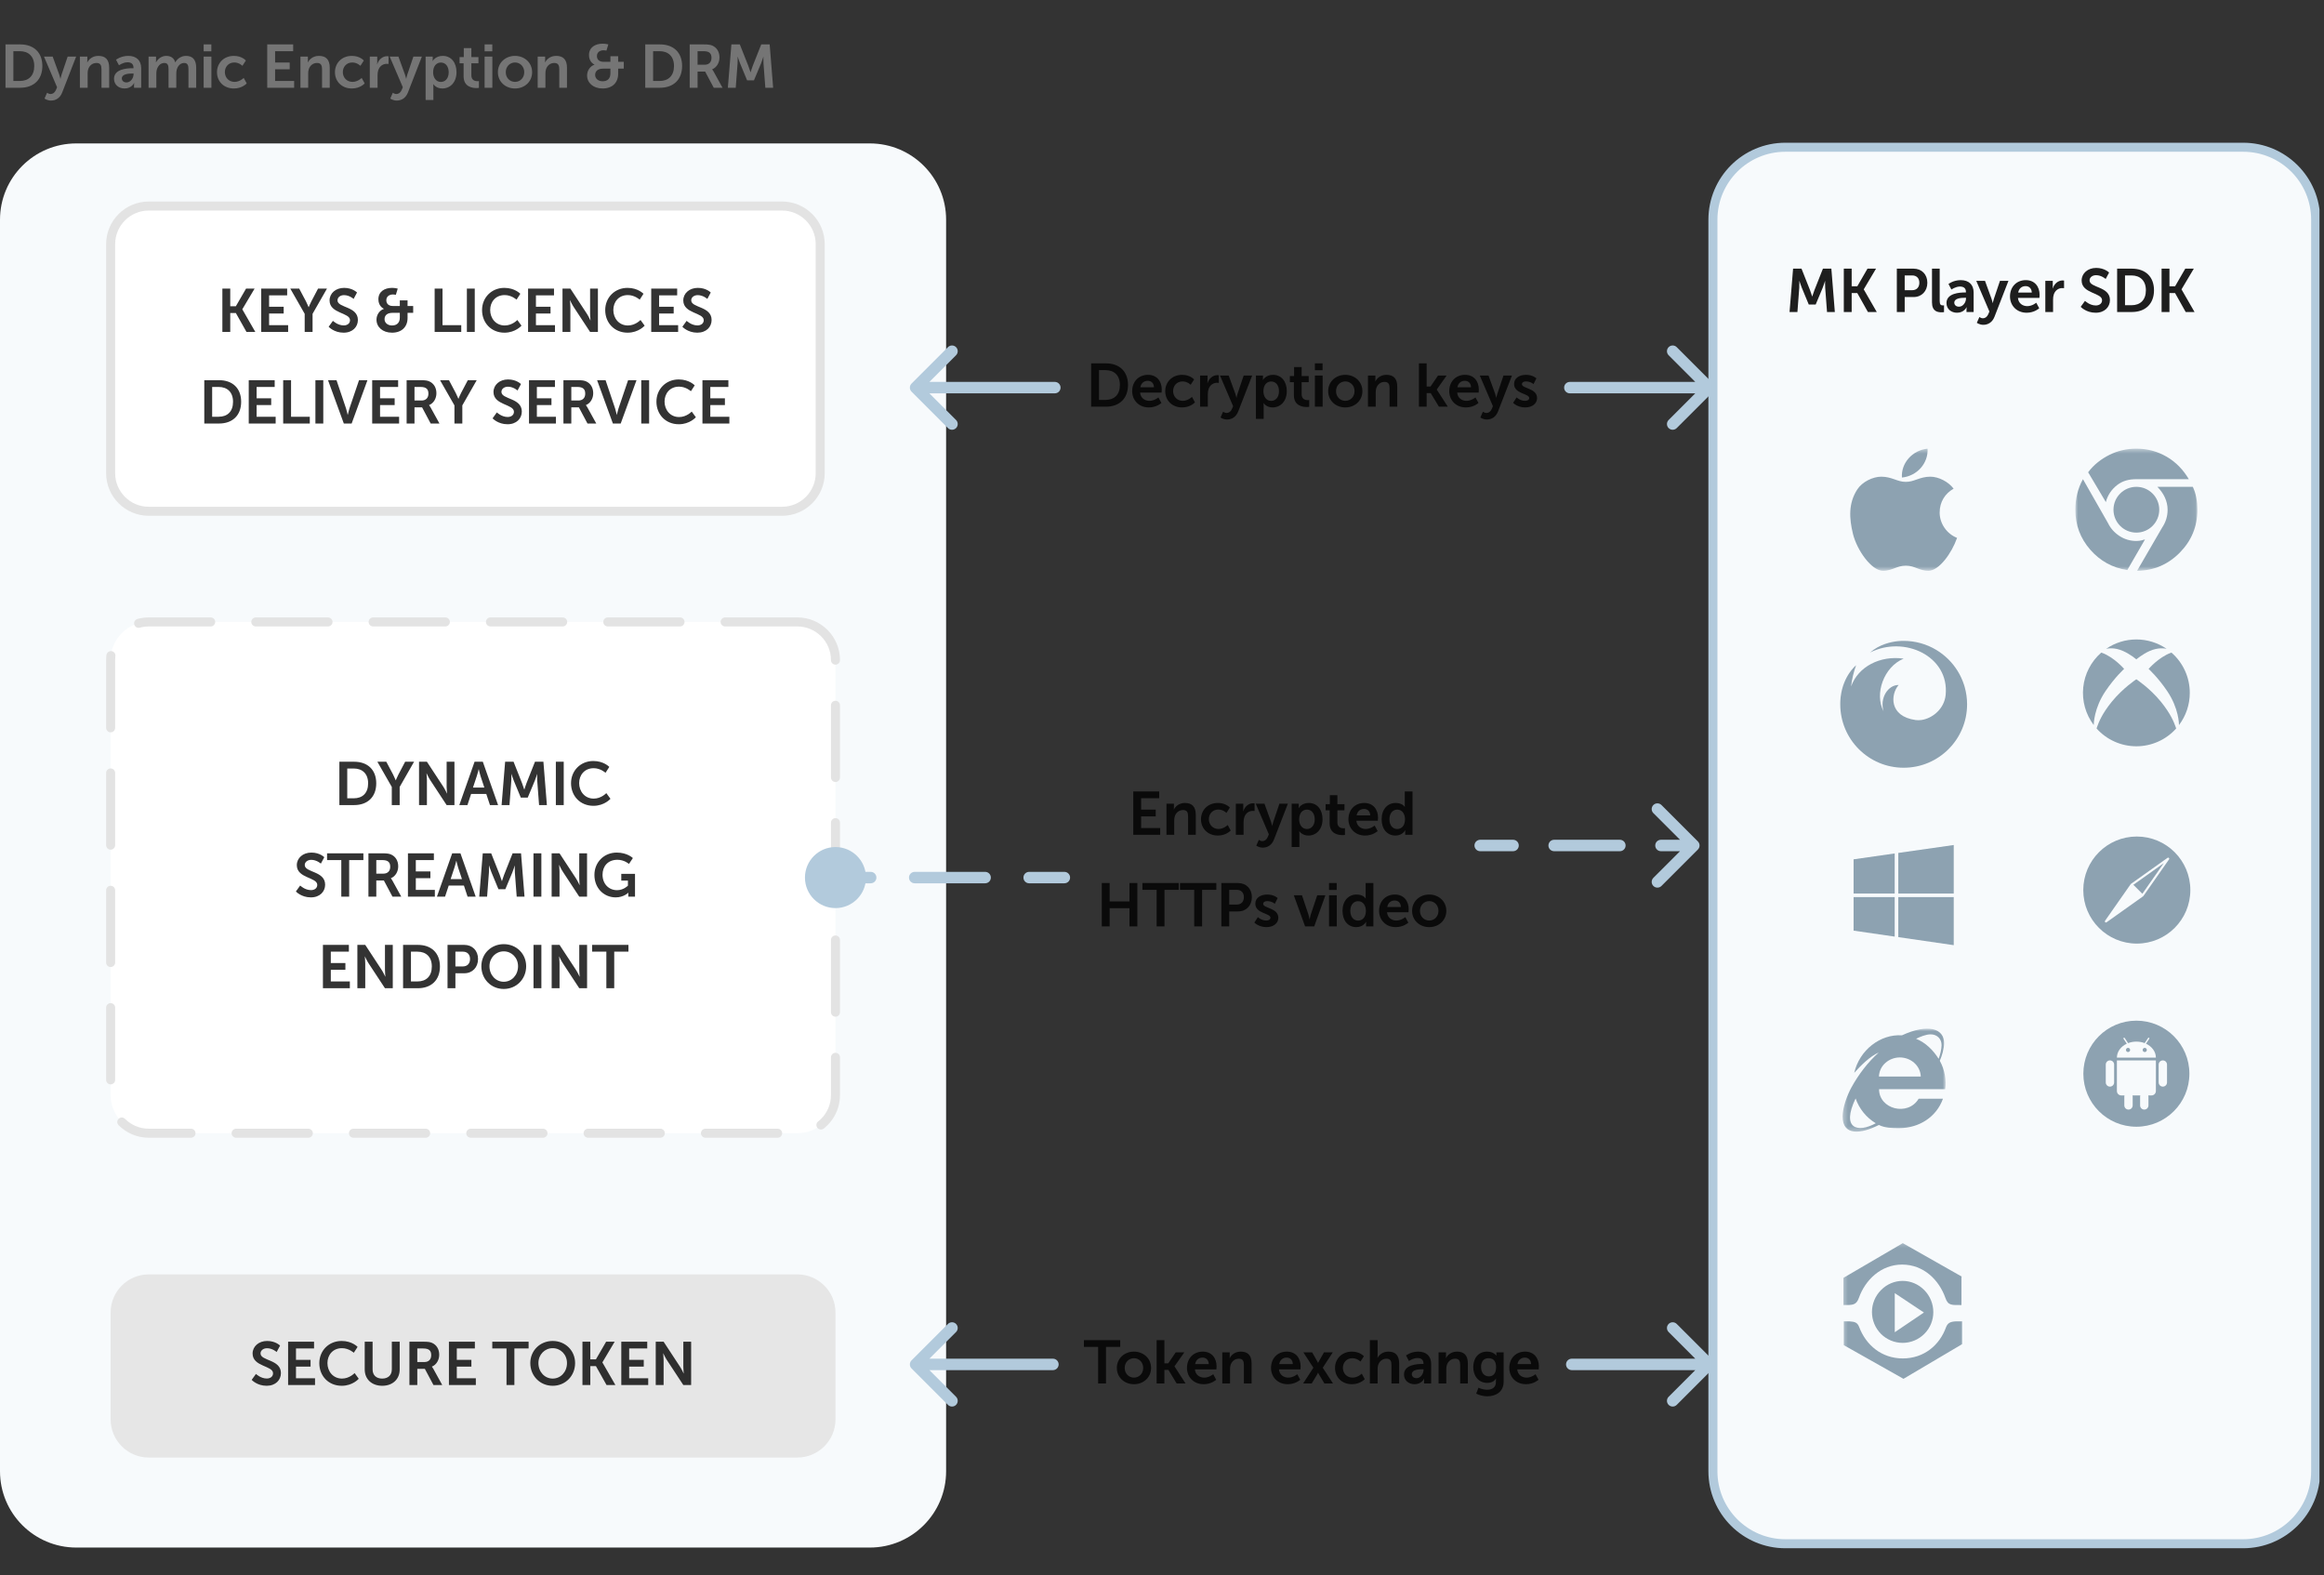 <svg width="515" height="349" viewBox="0 0 515 349" fill="none" xmlns="http://www.w3.org/2000/svg">
<rect x="0" y="0" width="515" height="349" fill="#333333" stroke="none"/>
<g clip-path="url(#clip0_51_1176)">
<path d="M192.75 31.777H16.908C7.57 31.777 0 39.347 0 48.685V325.975C0 335.313 7.57 342.883 16.908 342.883H192.75C202.088 342.883 209.658 335.313 209.658 325.975V48.685C209.658 39.347 202.088 31.777 192.75 31.777Z" fill="#F7FAFC"/>
<path d="M497.092 32.623H395.645C386.773 32.623 379.582 39.814 379.582 48.685V325.975C379.582 334.846 386.773 342.037 395.645 342.037H497.092C505.963 342.037 513.154 334.846 513.154 325.975V48.685C513.154 39.814 505.963 32.623 497.092 32.623Z" fill="#F7FAFC" stroke="#B2CADC" stroke-width="2"/>
<path d="M173.306 45.65H32.971C28.302 45.65 24.517 49.435 24.517 54.104V104.827C24.517 109.496 28.302 113.281 32.971 113.281H173.306C177.975 113.281 181.76 109.496 181.76 104.827V54.104C181.76 49.435 177.975 45.65 173.306 45.65Z" fill="white" stroke="#E3E3E3" stroke-width="2" stroke-linecap="round"/>
<path d="M49.278 73.548V63.944H51.023V67.853H52.267L54.526 63.944H56.42L53.701 68.516V68.543L56.582 73.548H54.621L52.267 69.355H51.023V73.548H49.278ZM57.887 73.548V63.944H63.635V65.445H59.632V67.961H62.864V69.463H59.632V72.046H63.852V73.548H57.887ZM67.52 73.548V69.53L64.328 63.944H66.303L67.804 66.771C68.115 67.366 68.372 68.07 68.386 68.056H68.413C68.413 68.056 68.683 67.366 68.995 66.771L70.482 63.944H72.457L69.265 69.53V73.548H67.52ZM72.829 72.398L73.776 71.086C73.776 71.086 74.817 72.1 76.17 72.1C76.9 72.1 77.563 71.722 77.563 70.937C77.563 69.219 73.032 69.517 73.032 66.568C73.032 64.972 74.411 63.782 76.251 63.782C78.145 63.782 79.118 64.81 79.118 64.81L78.361 66.23C78.361 66.23 77.441 65.391 76.237 65.391C75.426 65.391 74.79 65.865 74.79 66.541C74.79 68.245 79.308 67.826 79.308 70.897C79.308 72.425 78.145 73.71 76.143 73.71C74.006 73.71 72.829 72.398 72.829 72.398ZM83.432 70.829C83.432 69.787 84.054 68.787 85.068 68.435V68.408C85.068 68.408 83.851 67.934 83.851 66.311C83.851 64.607 85.217 63.782 86.881 63.782C87.489 63.782 88.139 63.944 88.139 63.944L87.719 65.324C87.719 65.324 87.395 65.243 87.084 65.243C86.272 65.243 85.609 65.689 85.609 66.528C85.609 67.082 85.92 67.799 87.07 67.799H88.599V66.555H90.316V67.799H91.561V69.314H90.316V70.45C90.316 72.412 89.031 73.71 86.867 73.71C84.784 73.71 83.432 72.452 83.432 70.829ZM85.217 70.721C85.217 71.492 85.88 72.114 86.867 72.114C87.949 72.114 88.599 71.519 88.599 70.356V69.314H86.975C85.907 69.314 85.217 69.787 85.217 70.721ZM96.318 73.548V63.944H98.063V72.046H102.215V73.548H96.318ZM103.461 73.548V63.944H105.206V73.548H103.461ZM106.824 68.705C106.824 65.919 108.934 63.782 111.761 63.782C114.101 63.782 115.305 65.094 115.305 65.094L114.466 66.392C114.466 66.392 113.37 65.378 111.842 65.378C109.813 65.378 108.623 66.893 108.623 68.678C108.623 70.504 109.854 72.114 111.855 72.114C113.519 72.114 114.642 70.897 114.642 70.897L115.562 72.154C115.562 72.154 114.236 73.71 111.788 73.71C108.853 73.71 106.824 71.532 106.824 68.705ZM117.02 73.548V63.944H122.769V65.445H118.765V67.961H121.998V69.463H118.765V72.046H122.985V73.548H117.02ZM124.651 73.548V63.944H126.396L130.035 69.49C130.4 70.044 130.833 70.978 130.833 70.978H130.86C130.86 70.978 130.765 70.058 130.765 69.49V63.944H132.497V73.548H130.765L127.127 68.016C126.761 67.461 126.329 66.528 126.329 66.528H126.302C126.302 66.528 126.396 67.447 126.396 68.016V73.548H124.651ZM134.116 68.705C134.116 65.919 136.226 63.782 139.053 63.782C141.393 63.782 142.597 65.094 142.597 65.094L141.759 66.392C141.759 66.392 140.663 65.378 139.135 65.378C137.106 65.378 135.915 66.893 135.915 68.678C135.915 70.504 137.146 72.114 139.148 72.114C140.812 72.114 141.935 70.897 141.935 70.897L142.854 72.154C142.854 72.154 141.529 73.71 139.08 73.71C136.145 73.71 134.116 71.532 134.116 68.705ZM144.313 73.548V63.944H150.061V65.445H146.058V67.961H149.29V69.463H146.058V72.046H150.278V73.548H144.313ZM151.214 72.398L152.16 71.086C152.16 71.086 153.202 72.1 154.555 72.1C155.285 72.1 155.948 71.722 155.948 70.937C155.948 69.219 151.416 69.517 151.416 66.568C151.416 64.972 152.796 63.782 154.636 63.782C156.529 63.782 157.503 64.81 157.503 64.81L156.746 66.23C156.746 66.23 155.826 65.391 154.622 65.391C153.811 65.391 153.175 65.865 153.175 66.541C153.175 68.245 157.693 67.826 157.693 70.897C157.693 72.425 156.529 73.71 154.528 73.71C152.39 73.71 151.214 72.398 151.214 72.398ZM45.27 93.837V84.234H48.544C51.506 84.234 53.44 85.992 53.44 89.022C53.44 92.052 51.506 93.837 48.544 93.837H45.27ZM47.015 92.336H48.449C50.397 92.336 51.641 91.186 51.641 89.022C51.641 86.885 50.37 85.735 48.449 85.735H47.015V92.336ZM55.121 93.837V84.234H60.87V85.735H56.866V88.251H60.099V89.752H56.866V92.336H61.086V93.837H55.121ZM62.753 93.837V84.234H64.498V92.336H68.65V93.837H62.753ZM69.895 93.837V84.234H71.64V93.837H69.895ZM76.193 93.837L72.69 84.234H74.57L76.68 90.496C76.869 91.051 77.032 91.903 77.045 91.903H77.072C77.086 91.903 77.248 91.051 77.438 90.496L79.561 84.234H81.428L77.924 93.837H76.193ZM82.477 93.837V84.234H88.226V85.735H84.222V88.251H87.455V89.752H84.222V92.336H88.442V93.837H82.477ZM90.109 93.837V84.234H93.206C94.248 84.234 94.721 84.315 95.14 84.504C96.101 84.937 96.709 85.857 96.709 87.128C96.709 88.278 96.101 89.347 95.086 89.752V89.779C95.086 89.779 95.221 89.915 95.411 90.253L97.386 93.837H95.438L93.531 90.253H91.853V93.837H90.109ZM91.853 88.738H93.422C94.356 88.738 94.937 88.183 94.937 87.223C94.937 86.303 94.545 85.735 93.179 85.735H91.853V88.738ZM100.706 93.837V89.82L97.514 84.234H99.489L100.99 87.061C101.301 87.656 101.558 88.359 101.572 88.346H101.599C101.599 88.346 101.87 87.656 102.181 87.061L103.669 84.234H105.643L102.451 89.82V93.837H100.706ZM109.155 92.688L110.102 91.375C110.102 91.375 111.144 92.39 112.496 92.39C113.227 92.39 113.889 92.011 113.889 91.227C113.889 89.509 109.358 89.806 109.358 86.858C109.358 85.261 110.738 84.071 112.577 84.071C114.471 84.071 115.445 85.099 115.445 85.099L114.687 86.519C114.687 86.519 113.768 85.681 112.564 85.681C111.752 85.681 111.117 86.154 111.117 86.831C111.117 88.535 115.634 88.116 115.634 91.186C115.634 92.715 114.471 93.999 112.469 93.999C110.332 93.999 109.155 92.688 109.155 92.688ZM117.226 93.837V84.234H122.975V85.735H118.971V88.251H122.204V89.752H118.971V92.336H123.191V93.837H117.226ZM124.858 93.837V84.234H127.955C128.997 84.234 129.47 84.315 129.889 84.504C130.85 84.937 131.458 85.857 131.458 87.128C131.458 88.278 130.85 89.347 129.835 89.752V89.779C129.835 89.779 129.971 89.915 130.16 90.253L132.135 93.837H130.187L128.28 90.253H126.602V93.837H124.858ZM126.602 88.738H128.172C129.105 88.738 129.686 88.183 129.686 87.223C129.686 86.303 129.294 85.735 127.928 85.735H126.602V88.738ZM135.818 93.837L132.315 84.234H134.195L136.305 90.496C136.494 91.051 136.657 91.903 136.67 91.903H136.697C136.711 91.903 136.873 91.051 137.063 90.496L139.186 84.234H141.053L137.549 93.837H135.818ZM142.102 93.837V84.234H143.847V93.837H142.102ZM145.465 88.995C145.465 86.208 147.575 84.071 150.402 84.071C152.742 84.071 153.946 85.383 153.946 85.383L153.107 86.682C153.107 86.682 152.012 85.667 150.483 85.667C148.454 85.667 147.264 87.182 147.264 88.968C147.264 90.794 148.495 92.403 150.497 92.403C152.16 92.403 153.283 91.186 153.283 91.186L154.203 92.444C154.203 92.444 152.877 93.999 150.429 93.999C147.494 93.999 145.465 91.822 145.465 88.995ZM155.661 93.837V84.234H161.41V85.735H157.406V88.251H160.639V89.752H157.406V92.336H161.626V93.837H155.661Z" fill="black" fill-opacity="0.8"/>
<path d="M176.688 137.798H32.971C28.302 137.798 24.517 141.583 24.517 146.252V242.627C24.517 247.296 28.302 251.081 32.971 251.081H176.688C181.357 251.081 185.142 247.296 185.142 242.627V146.252C185.142 141.583 181.357 137.798 176.688 137.798Z" fill="white" stroke="#E3E3E3" stroke-width="2" stroke-linecap="round" stroke-dasharray="16 10"/>
<path d="M75.206 178.377V168.773H78.48C81.442 168.773 83.376 170.531 83.376 173.561C83.376 176.591 81.442 178.377 78.48 178.377H75.206ZM76.951 176.875H78.385C80.333 176.875 81.577 175.725 81.577 173.561C81.577 171.424 80.306 170.274 78.385 170.274H76.951V176.875ZM86.821 178.377V174.359L83.629 168.773H85.603L87.105 171.6C87.416 172.195 87.673 172.898 87.687 172.885H87.714C87.714 172.885 87.984 172.195 88.295 171.6L89.783 168.773H91.758L88.566 174.359V178.377H86.821ZM92.86 178.377V168.773H94.605L98.244 174.319C98.609 174.873 99.042 175.807 99.042 175.807H99.069C99.069 175.807 98.974 174.887 98.974 174.319V168.773H100.706V178.377H98.974L95.336 172.844C94.971 172.29 94.538 171.356 94.538 171.356H94.511C94.511 171.356 94.605 172.276 94.605 172.844V178.377H92.86ZM108.575 178.377L107.763 175.915H104.395L103.583 178.377H101.784L105.166 168.773H106.992L110.374 178.377H108.575ZM106.099 170.437H106.072C106.072 170.437 105.856 171.383 105.666 171.925L104.814 174.495H107.33L106.478 171.925C106.302 171.383 106.099 170.437 106.099 170.437ZM111.154 178.377L111.938 168.773H113.805L115.685 173.521C115.902 174.089 116.172 174.927 116.172 174.927H116.199C116.199 174.927 116.456 174.089 116.673 173.521L118.553 168.773H120.419L121.19 178.377H119.459L119.053 173.007C119.013 172.371 119.04 171.519 119.04 171.519H119.013C119.013 171.519 118.729 172.452 118.499 173.007L116.943 176.726H115.415L113.873 173.007C113.643 172.452 113.345 171.505 113.345 171.505H113.318C113.318 171.505 113.345 172.371 113.305 173.007L112.899 178.377H111.154ZM123.178 178.377V168.773H124.923V178.377H123.178ZM126.541 173.534C126.541 170.748 128.651 168.611 131.478 168.611C133.818 168.611 135.022 169.923 135.022 169.923L134.183 171.221C134.183 171.221 133.088 170.207 131.559 170.207C129.53 170.207 128.34 171.722 128.34 173.507C128.34 175.333 129.571 176.943 131.573 176.943C133.236 176.943 134.359 175.725 134.359 175.725L135.279 176.983C135.279 176.983 133.953 178.539 131.505 178.539C128.57 178.539 126.541 176.361 126.541 173.534ZM65.571 197.516L66.518 196.204C66.518 196.204 67.56 197.219 68.912 197.219C69.643 197.219 70.305 196.84 70.305 196.055C70.305 194.338 65.774 194.635 65.774 191.686C65.774 190.09 67.154 188.9 68.993 188.9C70.887 188.9 71.861 189.928 71.861 189.928L71.104 191.348C71.104 191.348 70.184 190.51 68.98 190.51C68.168 190.51 67.533 190.983 67.533 191.659C67.533 193.364 72.05 192.944 72.05 196.015C72.05 197.543 70.887 198.828 68.885 198.828C66.748 198.828 65.571 197.516 65.571 197.516ZM75.631 198.666V190.564H72.479V189.062H80.528V190.564H77.376V198.666H75.631ZM81.644 198.666V189.062H84.741C85.783 189.062 86.256 189.144 86.675 189.333C87.636 189.766 88.245 190.686 88.245 191.957C88.245 193.107 87.636 194.175 86.621 194.581V194.608C86.621 194.608 86.757 194.743 86.946 195.082L88.921 198.666H86.973L85.066 195.082H83.389V198.666H81.644ZM83.389 193.567H84.958C85.891 193.567 86.473 193.012 86.473 192.052C86.473 191.132 86.08 190.564 84.714 190.564H83.389V193.567ZM90.399 198.666V189.062H96.147V190.564H92.144V193.08H95.376V194.581H92.144V197.165H96.364V198.666H90.399ZM103.616 198.666L102.805 196.204H99.437L98.625 198.666H96.826L100.208 189.062H102.034L105.415 198.666H103.616ZM101.141 190.726H101.114C101.114 190.726 100.898 191.673 100.708 192.214L99.856 194.784H102.372L101.52 192.214C101.344 191.673 101.141 190.726 101.141 190.726ZM106.196 198.666L106.98 189.062H108.847L110.727 193.81C110.943 194.378 111.214 195.217 111.214 195.217H111.241C111.241 195.217 111.498 194.378 111.714 193.81L113.595 189.062H115.461L116.232 198.666H114.501L114.095 193.296C114.054 192.66 114.081 191.808 114.081 191.808H114.054C114.054 191.808 113.77 192.742 113.54 193.296L111.985 197.016H110.456L108.914 193.296C108.684 192.742 108.387 191.795 108.387 191.795H108.36C108.36 191.795 108.387 192.66 108.346 193.296L107.941 198.666H106.196ZM118.22 198.666V189.062H119.965V198.666H118.22ZM122.245 198.666V189.062H123.99L127.629 194.608C127.994 195.163 128.427 196.096 128.427 196.096H128.454C128.454 196.096 128.359 195.176 128.359 194.608V189.062H130.091V198.666H128.359L124.721 193.134C124.356 192.579 123.923 191.646 123.923 191.646H123.896C123.896 191.646 123.99 192.566 123.99 193.134V198.666H122.245ZM131.724 193.851C131.724 191.064 133.821 188.9 136.675 188.9C139.028 188.9 140.246 190.117 140.246 190.117L139.38 191.416C139.38 191.416 138.352 190.496 136.823 190.496C134.673 190.496 133.523 191.984 133.523 193.797C133.523 195.88 134.943 197.232 136.742 197.232C138.19 197.232 139.15 196.231 139.15 196.231V195.109H137.676V193.607H140.719V198.666H139.231V198.206C139.231 198.003 139.245 197.8 139.245 197.8H139.218C139.218 197.8 138.217 198.828 136.431 198.828C133.902 198.828 131.724 196.867 131.724 193.851ZM71.562 218.956V209.352H77.311V210.853H73.307V213.369H76.54V214.871H73.307V217.454H77.527V218.956H71.562ZM79.194 218.956V209.352H80.939L84.577 214.898C84.942 215.452 85.375 216.386 85.375 216.386H85.402C85.402 216.386 85.308 215.466 85.308 214.898V209.352H87.039V218.956H85.308L81.669 213.423C81.304 212.869 80.871 211.935 80.871 211.935H80.844C80.844 211.935 80.939 212.855 80.939 213.423V218.956H79.194ZM89.322 218.956V209.352H92.595C95.557 209.352 97.491 211.11 97.491 214.14C97.491 217.17 95.557 218.956 92.595 218.956H89.322ZM91.067 217.454H92.5C94.448 217.454 95.692 216.304 95.692 214.14C95.692 212.003 94.421 210.853 92.5 210.853H91.067V217.454ZM99.172 218.956V209.352H102.878C104.677 209.352 105.935 210.61 105.935 212.476C105.935 214.343 104.677 215.642 102.878 215.642H100.917V218.956H99.172ZM100.917 214.127H102.554C103.568 214.127 104.163 213.477 104.163 212.476C104.163 211.489 103.568 210.853 102.581 210.853H100.917V214.127ZM106.669 214.086C106.669 211.34 108.806 209.19 111.633 209.19C114.46 209.19 116.597 211.34 116.597 214.086C116.597 216.913 114.46 219.118 111.633 219.118C108.806 219.118 106.669 216.913 106.669 214.086ZM108.468 214.086C108.468 216.061 109.875 217.522 111.633 217.522C113.392 217.522 114.798 216.061 114.798 214.086C114.798 212.192 113.392 210.786 111.633 210.786C109.875 210.786 108.468 212.192 108.468 214.086ZM118.226 218.956V209.352H119.971V218.956H118.226ZM122.251 218.956V209.352H123.996L127.635 214.898C128 215.452 128.433 216.386 128.433 216.386H128.46C128.46 216.386 128.365 215.466 128.365 214.898V209.352H130.097V218.956H128.365L124.727 213.423C124.361 212.869 123.929 211.935 123.929 211.935H123.902C123.902 211.935 123.996 212.855 123.996 213.423V218.956H122.251ZM134.368 218.956V210.853H131.217V209.352H139.265V210.853H136.113V218.956H134.368Z" fill="black" fill-opacity="0.8"/>
<path d="M176.688 282.36H32.971C28.302 282.36 24.517 286.145 24.517 290.814V314.485C24.517 319.154 28.302 322.939 32.971 322.939H176.688C181.357 322.939 185.142 319.154 185.142 314.485V290.814C185.142 286.145 181.357 282.36 176.688 282.36Z" fill="#E6E6E6"/>
<path d="M55.773 305.727L56.72 304.415C56.72 304.415 57.762 305.429 59.114 305.429C59.845 305.429 60.508 305.051 60.508 304.266C60.508 302.548 55.976 302.846 55.976 299.897C55.976 298.301 57.356 297.111 59.196 297.111C61.089 297.111 62.063 298.139 62.063 298.139L61.306 299.559C61.306 299.559 60.386 298.72 59.182 298.72C58.37 298.72 57.735 299.194 57.735 299.87C57.735 301.574 62.252 301.155 62.252 304.225C62.252 305.754 61.089 307.039 59.087 307.039C56.95 307.039 55.773 305.727 55.773 305.727ZM63.845 306.877V297.273H69.593V298.774H65.59V301.29H68.822V302.792H65.59V305.375H69.81V306.877H63.845ZM70.761 302.034C70.761 299.248 72.871 297.111 75.698 297.111C78.038 297.111 79.242 298.423 79.242 298.423L78.403 299.721C78.403 299.721 77.307 298.707 75.779 298.707C73.75 298.707 72.56 300.222 72.56 302.007C72.56 303.833 73.79 305.443 75.792 305.443C77.456 305.443 78.579 304.225 78.579 304.225L79.499 305.483C79.499 305.483 78.173 307.039 75.725 307.039C72.79 307.039 70.761 304.861 70.761 302.034ZM80.822 303.427V297.273H82.567V303.427C82.567 304.712 83.405 305.443 84.69 305.443C85.975 305.443 86.828 304.712 86.828 303.414V297.273H88.573V303.427C88.573 305.578 87.017 307.039 84.704 307.039C82.377 307.039 80.822 305.578 80.822 303.427ZM90.728 306.877V297.273H93.826C94.867 297.273 95.341 297.354 95.76 297.543C96.72 297.976 97.329 298.896 97.329 300.168C97.329 301.317 96.72 302.386 95.706 302.792V302.819C95.706 302.819 95.841 302.954 96.031 303.292L98.005 306.877H96.058L94.15 303.292H92.473V306.877H90.728ZM92.473 301.777H94.042C94.975 301.777 95.557 301.223 95.557 300.262C95.557 299.342 95.165 298.774 93.799 298.774H92.473V301.777ZM99.482 306.877V297.273H105.231V298.774H101.227V301.29H104.46V302.792H101.227V305.375H105.447V306.877H99.482ZM112.243 306.877V298.774H109.091V297.273H117.139V298.774H113.988V306.877H112.243ZM117.514 302.007C117.514 299.261 119.651 297.111 122.478 297.111C125.305 297.111 127.442 299.261 127.442 302.007C127.442 304.834 125.305 307.039 122.478 307.039C119.651 307.039 117.514 304.834 117.514 302.007ZM119.313 302.007C119.313 303.982 120.719 305.443 122.478 305.443C124.236 305.443 125.643 303.982 125.643 302.007C125.643 300.113 124.236 298.707 122.478 298.707C120.719 298.707 119.313 300.113 119.313 302.007ZM129.071 306.877V297.273H130.816V301.182H132.06L134.319 297.273H136.213L133.494 301.845V301.872L136.375 306.877H134.414L132.06 302.683H130.816V306.877H129.071ZM137.68 306.877V297.273H143.428V298.774H139.425V301.29H142.657V302.792H139.425V305.375H143.645V306.877H137.68ZM145.311 306.877V297.273H147.056L150.695 302.819C151.06 303.373 151.493 304.307 151.493 304.307H151.52C151.52 304.307 151.425 303.387 151.425 302.819V297.273H153.156V306.877H151.425L147.786 301.344C147.421 300.79 146.988 299.856 146.988 299.856H146.961C146.961 299.856 147.056 300.776 147.056 301.344V306.877H145.311Z" fill="black" fill-opacity="0.8"/>
<path d="M1.218 19.442V9.839H4.491C7.453 9.839 9.388 11.597 9.388 14.627C9.388 17.657 7.453 19.442 4.491 19.442H1.218ZM2.963 17.941H4.396C6.344 17.941 7.589 16.791 7.589 14.627C7.589 12.49 6.317 11.34 4.396 11.34H2.963V17.941ZM9.865 21.836L10.433 20.551C10.433 20.551 10.811 20.835 11.204 20.835C11.677 20.835 12.137 20.551 12.394 19.943L12.651 19.334L9.743 12.544H11.677L13.124 16.521C13.26 16.886 13.381 17.454 13.381 17.454H13.408C13.408 17.454 13.517 16.913 13.638 16.548L14.991 12.544H16.871L13.787 20.484C13.3 21.742 12.34 22.283 11.298 22.283C10.473 22.283 9.865 21.836 9.865 21.836ZM17.703 19.442V12.544H19.353V13.342C19.353 13.599 19.326 13.815 19.326 13.815H19.353C19.651 13.234 20.408 12.382 21.801 12.382C23.33 12.382 24.195 13.18 24.195 15.006V19.442H22.491V15.357C22.491 14.519 22.275 13.951 21.396 13.951C20.476 13.951 19.799 14.532 19.543 15.357C19.448 15.641 19.421 15.953 19.421 16.277V19.442H17.703ZM25.268 17.454C25.268 15.263 28.23 15.114 29.353 15.114H29.583V15.019C29.583 14.113 29.015 13.802 28.257 13.802C27.27 13.802 26.363 14.465 26.363 14.465L25.714 13.234C25.714 13.234 26.783 12.382 28.419 12.382C30.232 12.382 31.287 13.383 31.287 15.127V19.442H29.704V18.874C29.704 18.604 29.732 18.387 29.732 18.387H29.704C29.718 18.387 29.177 19.605 27.608 19.605C26.377 19.605 25.268 18.834 25.268 17.454ZM26.999 17.373C26.999 17.833 27.337 18.265 28.041 18.265C28.947 18.265 29.596 17.292 29.596 16.453V16.291H29.299C28.419 16.291 26.999 16.412 26.999 17.373ZM32.926 19.442V12.544H34.577V13.342C34.577 13.599 34.549 13.815 34.549 13.815H34.577C34.915 13.139 35.74 12.382 36.822 12.382C37.877 12.382 38.553 12.868 38.837 13.802H38.864C39.243 13.058 40.136 12.382 41.218 12.382C42.652 12.382 43.477 13.193 43.477 15.006V19.442H41.759V15.33C41.759 14.546 41.61 13.951 40.812 13.951C39.933 13.951 39.351 14.654 39.148 15.52C39.081 15.79 39.067 16.088 39.067 16.412V19.442H37.349V15.33C37.349 14.586 37.228 13.951 36.416 13.951C35.523 13.951 34.942 14.654 34.725 15.533C34.658 15.79 34.644 16.101 34.644 16.412V19.442H32.926ZM45.128 11.367V9.839H46.832V11.367H45.128ZM45.128 19.442V12.544H46.846V19.442H45.128ZM48.085 15.993C48.085 14.032 49.546 12.382 51.832 12.382C53.631 12.382 54.483 13.409 54.483 13.409L53.725 14.586C53.725 14.586 53.009 13.842 51.926 13.842C50.655 13.842 49.83 14.803 49.83 15.979C49.83 17.143 50.669 18.144 51.981 18.144C53.144 18.144 54.01 17.265 54.01 17.265L54.672 18.482C54.672 18.482 53.685 19.605 51.832 19.605C49.546 19.605 48.085 17.995 48.085 15.993ZM59.218 19.442V9.839H64.967V11.34H60.963V13.856H64.196V15.357H60.963V17.941H65.183V19.442H59.218ZM66.579 19.442V12.544H68.23V13.342C68.23 13.599 68.203 13.815 68.203 13.815H68.23C68.527 13.234 69.285 12.382 70.678 12.382C72.206 12.382 73.072 13.18 73.072 15.006V19.442H71.368V15.357C71.368 14.519 71.151 13.951 70.272 13.951C69.352 13.951 68.676 14.532 68.419 15.357C68.324 15.641 68.297 15.953 68.297 16.277V19.442H66.579ZM74.225 15.993C74.225 14.032 75.686 12.382 77.972 12.382C79.771 12.382 80.623 13.409 80.623 13.409L79.866 14.586C79.866 14.586 79.149 13.842 78.067 13.842C76.795 13.842 75.97 14.803 75.97 15.979C75.97 17.143 76.809 18.144 78.121 18.144C79.284 18.144 80.15 17.265 80.15 17.265L80.813 18.482C80.813 18.482 79.825 19.605 77.972 19.605C75.686 19.605 74.225 17.995 74.225 15.993ZM81.948 19.442V12.544H83.598V13.734C83.598 13.991 83.571 14.221 83.571 14.221H83.598C83.909 13.234 84.734 12.449 85.789 12.449C85.952 12.449 86.1 12.476 86.1 12.476V14.167C86.1 14.167 85.925 14.14 85.695 14.14C84.964 14.14 84.139 14.559 83.814 15.587C83.706 15.925 83.666 16.304 83.666 16.71V19.442H81.948ZM86.48 21.836L87.048 20.551C87.048 20.551 87.427 20.835 87.819 20.835C88.293 20.835 88.752 20.551 89.01 19.943L89.266 19.334L86.358 12.544H88.293L89.74 16.521C89.875 16.886 89.997 17.454 89.997 17.454H90.024C90.024 17.454 90.132 16.913 90.254 16.548L91.606 12.544H93.487L90.403 20.484C89.916 21.742 88.955 22.283 87.914 22.283C87.089 22.283 86.48 21.836 86.48 21.836ZM94.318 22.148V12.544H95.887V13.044C95.887 13.301 95.86 13.518 95.86 13.518H95.887C95.887 13.518 96.482 12.382 98.105 12.382C99.972 12.382 101.162 13.856 101.162 15.993C101.162 18.184 99.823 19.605 98.01 19.605C96.644 19.605 96.036 18.658 96.036 18.658H96.008C96.008 18.658 96.036 18.901 96.036 19.253V22.148H94.318ZM95.981 16.034C95.981 17.102 96.563 18.157 97.699 18.157C98.646 18.157 99.431 17.386 99.431 16.02C99.431 14.708 98.727 13.856 97.713 13.856C96.82 13.856 95.981 14.505 95.981 16.034ZM102.736 16.913V14.018H101.843V12.652H102.777V10.664H104.454V12.652H106.023V14.018H104.454V16.696C104.454 17.833 105.347 17.995 105.82 17.995C106.01 17.995 106.131 17.968 106.131 17.968V19.469C106.131 19.469 105.928 19.51 105.604 19.51C104.643 19.51 102.736 19.226 102.736 16.913ZM107.388 11.367V9.839H109.093V11.367H107.388ZM107.388 19.442V12.544H109.106V19.442H107.388ZM110.332 15.993C110.332 13.883 112.023 12.382 114.119 12.382C116.229 12.382 117.92 13.883 117.92 15.993C117.92 18.117 116.229 19.605 114.133 19.605C112.023 19.605 110.332 18.117 110.332 15.993ZM112.077 15.993C112.077 17.278 113.01 18.144 114.133 18.144C115.242 18.144 116.175 17.278 116.175 15.993C116.175 14.722 115.242 13.842 114.133 13.842C113.01 13.842 112.077 14.722 112.077 15.993ZM119.15 19.442V12.544H120.801V13.342C120.801 13.599 120.773 13.815 120.773 13.815H120.801C121.098 13.234 121.856 12.382 123.249 12.382C124.777 12.382 125.643 13.18 125.643 15.006V19.442H123.939V15.357C123.939 14.519 123.722 13.951 122.843 13.951C121.923 13.951 121.247 14.532 120.99 15.357C120.895 15.641 120.868 15.953 120.868 16.277V19.442H119.15ZM130.1 16.724C130.1 15.682 130.722 14.681 131.737 14.329V14.302C131.737 14.302 130.519 13.829 130.519 12.206C130.519 10.501 131.885 9.676 133.549 9.676C134.158 9.676 134.807 9.839 134.807 9.839L134.388 11.218C134.388 11.218 134.063 11.137 133.752 11.137C132.94 11.137 132.278 11.584 132.278 12.422C132.278 12.977 132.589 13.694 133.738 13.694H135.267V12.449H136.985V13.694H138.229V15.209H136.985V16.345C136.985 18.306 135.7 19.605 133.536 19.605C131.453 19.605 130.1 18.347 130.1 16.724ZM131.885 16.615C131.885 17.386 132.548 18.009 133.536 18.009C134.618 18.009 135.267 17.413 135.267 16.25V15.209H133.644C132.575 15.209 131.885 15.682 131.885 16.615ZM142.986 19.442V9.839H146.26C149.222 9.839 151.156 11.597 151.156 14.627C151.156 17.657 149.222 19.442 146.26 19.442H142.986ZM144.731 17.941H146.165C148.113 17.941 149.357 16.791 149.357 14.627C149.357 12.49 148.086 11.34 146.165 11.34H144.731V17.941ZM152.837 19.442V9.839H155.934C156.976 9.839 157.449 9.92 157.869 10.109C158.829 10.542 159.438 11.462 159.438 12.733C159.438 13.883 158.829 14.951 157.814 15.357V15.384C157.814 15.384 157.95 15.52 158.139 15.858L160.114 19.442H158.166L156.259 15.858H154.582V19.442H152.837ZM154.582 14.343H156.151C157.084 14.343 157.666 13.788 157.666 12.828C157.666 11.908 157.273 11.34 155.907 11.34H154.582V14.343ZM161.293 19.442L162.078 9.839H163.944L165.825 14.586C166.041 15.154 166.312 15.993 166.312 15.993H166.339C166.339 15.993 166.596 15.154 166.812 14.586L168.692 9.839H170.559L171.33 19.442H169.598L169.193 14.072C169.152 13.437 169.179 12.584 169.179 12.584H169.152C169.152 12.584 168.868 13.518 168.638 14.072L167.083 17.792H165.554L164.012 14.072C163.782 13.518 163.485 12.571 163.485 12.571H163.457C163.457 12.571 163.485 13.437 163.444 14.072L163.038 19.442H161.293Z" fill="#757575"/>
<path d="M178.378 194.439C178.378 198.174 181.406 201.202 185.141 201.202C188.876 201.202 191.904 198.174 191.904 194.439C191.904 190.704 188.876 187.676 185.141 187.676C181.406 187.676 178.378 190.704 178.378 194.439ZM235.865 195.707C236.565 195.707 237.133 195.139 237.133 194.439C237.133 193.739 236.565 193.171 235.865 193.171V195.707ZM328.013 186.062C327.313 186.062 326.745 186.629 326.745 187.33C326.745 188.03 327.313 188.598 328.013 188.598V186.062ZM376.252 188.226C376.746 187.732 376.746 186.929 376.252 186.433L368.182 178.363C367.686 177.868 366.883 177.868 366.388 178.363C365.893 178.858 365.893 179.662 366.388 180.157L373.562 187.33L366.388 194.503C365.893 194.999 365.893 195.802 366.388 196.296C366.883 196.792 367.686 196.792 368.182 196.296L376.252 188.226ZM192.945 195.707C193.645 195.707 194.213 195.139 194.213 194.439C194.213 193.739 193.645 193.171 192.945 193.171V195.707ZM202.699 193.171C201.999 193.171 201.431 193.739 201.431 194.439C201.431 195.139 201.999 195.707 202.699 195.707V193.171ZM218.307 195.707C219.007 195.707 219.575 195.139 219.575 194.439C219.575 193.739 219.007 193.171 218.307 193.171V195.707ZM228.061 193.171C227.361 193.171 226.793 193.739 226.793 194.439C226.793 195.139 227.361 195.707 228.061 195.707V193.171ZM335.296 188.598C335.997 188.598 336.564 188.03 336.564 187.33C336.564 186.629 335.997 186.062 335.296 186.062V188.598ZM344.401 186.062C343.7 186.062 343.133 186.629 343.133 187.33C343.133 188.03 343.7 188.598 344.401 188.598V186.062ZM358.967 188.598C359.668 188.598 360.235 188.03 360.235 187.33C360.235 186.629 359.668 186.062 358.967 186.062V188.598ZM368.072 186.062C367.371 186.062 366.804 186.629 366.804 187.33C366.804 188.03 367.371 188.598 368.072 188.598V186.062ZM185.141 195.707H192.945V193.171H185.141V195.707ZM202.699 195.707H218.307V193.171H202.699V195.707ZM228.061 195.707H235.865V193.171H228.061V195.707ZM328.013 188.598H335.296V186.062H328.013V188.598ZM344.401 188.598H358.967V186.062H344.401V188.598ZM368.072 188.598H375.355V186.062H368.072V188.598Z" fill="#B2CADC"/>
<path d="M251.131 184.966V175.363H256.88V176.864H252.876V179.38H256.109V180.882H252.876V183.465H257.096V184.966H251.131ZM258.492 184.966V178.068H260.142V178.866C260.142 179.123 260.115 179.34 260.115 179.34H260.142C260.44 178.758 261.197 177.906 262.591 177.906C264.119 177.906 264.985 178.704 264.985 180.53V184.966H263.28V180.882C263.28 180.043 263.064 179.475 262.185 179.475C261.265 179.475 260.589 180.056 260.332 180.882C260.237 181.166 260.21 181.477 260.21 181.801V184.966H258.492ZM266.139 181.517C266.139 179.556 267.6 177.906 269.885 177.906C271.684 177.906 272.537 178.934 272.537 178.934L271.779 180.111C271.779 180.111 271.062 179.367 269.98 179.367C268.709 179.367 267.884 180.327 267.884 181.504C267.884 182.667 268.722 183.668 270.034 183.668C271.198 183.668 272.063 182.789 272.063 182.789L272.726 184.006C272.726 184.006 271.739 185.129 269.885 185.129C267.6 185.129 266.139 183.519 266.139 181.517ZM273.861 184.966V178.068H275.511V179.258C275.511 179.515 275.484 179.745 275.484 179.745H275.511C275.822 178.758 276.647 177.973 277.702 177.973C277.864 177.973 278.013 178 278.013 178V179.691C278.013 179.691 277.837 179.664 277.607 179.664C276.877 179.664 276.052 180.083 275.727 181.111C275.619 181.45 275.578 181.828 275.578 182.234V184.966H273.861ZM278.393 187.361L278.961 186.076C278.961 186.076 279.34 186.36 279.732 186.36C280.205 186.36 280.665 186.076 280.922 185.467L281.179 184.858L278.271 178.068H280.205L281.653 182.045C281.788 182.41 281.91 182.978 281.91 182.978H281.937C281.937 182.978 282.045 182.437 282.167 182.072L283.519 178.068H285.399L282.315 186.008C281.828 187.266 280.868 187.807 279.826 187.807C279.001 187.807 278.393 187.361 278.393 187.361ZM286.231 187.672V178.068H287.8V178.569C287.8 178.826 287.773 179.042 287.773 179.042H287.8C287.8 179.042 288.395 177.906 290.019 177.906C291.885 177.906 293.075 179.38 293.075 181.517C293.075 183.709 291.736 185.129 289.924 185.129C288.558 185.129 287.949 184.182 287.949 184.182H287.922C287.922 184.182 287.949 184.425 287.949 184.777V187.672H286.231ZM287.895 181.558C287.895 182.626 288.477 183.681 289.613 183.681C290.56 183.681 291.344 182.91 291.344 181.544C291.344 180.232 290.641 179.38 289.626 179.38C288.734 179.38 287.895 180.029 287.895 181.558ZM294.649 182.437V179.542H293.756V178.176H294.689V176.188H296.367V178.176H297.936V179.542H296.367V182.221C296.367 183.357 297.259 183.519 297.733 183.519C297.922 183.519 298.044 183.492 298.044 183.492V184.994C298.044 184.994 297.841 185.034 297.516 185.034C296.556 185.034 294.649 184.75 294.649 182.437ZM298.814 181.517C298.814 179.394 300.261 177.906 302.317 177.906C304.306 177.906 305.374 179.353 305.374 181.179C305.374 181.382 305.334 181.842 305.334 181.842H300.572C300.681 183.046 301.614 183.668 302.642 183.668C303.751 183.668 304.63 182.91 304.63 182.91L305.293 184.141C305.293 184.141 304.238 185.129 302.52 185.129C300.234 185.129 298.814 183.479 298.814 181.517ZM300.627 180.665H303.643C303.616 179.732 303.034 179.231 302.277 179.231C301.398 179.231 300.789 179.772 300.627 180.665ZM306.169 181.517C306.169 179.326 307.467 177.906 309.294 177.906C310.808 177.906 311.282 178.785 311.282 178.785H311.309C311.309 178.785 311.295 178.609 311.295 178.393V175.363H313.013V184.966H311.39V184.398C311.39 184.141 311.417 183.952 311.417 183.952H311.39C311.39 183.952 310.808 185.129 309.226 185.129C307.359 185.129 306.169 183.654 306.169 181.517ZM307.9 181.517C307.9 182.829 308.604 183.681 309.618 183.681C310.511 183.681 311.35 183.032 311.35 181.504C311.35 180.435 310.781 179.38 309.632 179.38C308.685 179.38 307.9 180.151 307.9 181.517ZM244.153 205.256V195.652H245.898V199.724H250.294V195.652H252.039V205.256H250.294V201.225H245.898V205.256H244.153ZM256.31 205.256V197.154H253.158V195.652H261.207V197.154H258.055V205.256H256.31ZM264.641 205.256V197.154H261.49V195.652H269.538V197.154H266.386V205.256H264.641ZM270.654 205.256V195.652H274.36C276.159 195.652 277.417 196.91 277.417 198.777C277.417 200.643 276.159 201.942 274.36 201.942H272.399V205.256H270.654ZM272.399 200.427H274.036C275.05 200.427 275.645 199.778 275.645 198.777C275.645 197.789 275.05 197.154 274.063 197.154H272.399V200.427ZM277.962 204.404L278.747 203.2C278.747 203.2 279.504 203.957 280.627 203.957C281.114 203.957 281.533 203.741 281.533 203.335C281.533 202.307 278.179 202.442 278.179 200.224C278.179 198.939 279.329 198.195 280.816 198.195C282.372 198.195 283.129 198.98 283.129 198.98L282.494 200.251C282.494 200.251 281.858 199.656 280.803 199.656C280.357 199.656 279.924 199.845 279.924 200.278C279.924 201.252 283.278 201.13 283.278 203.349C283.278 204.498 282.277 205.418 280.641 205.418C278.923 205.418 277.962 204.404 277.962 204.404ZM289.207 205.256L286.705 198.358H288.517L289.951 202.632C290.086 203.038 290.181 203.673 290.194 203.673H290.221C290.235 203.673 290.33 203.038 290.465 202.632L291.899 198.358H293.711L291.236 205.256H289.207ZM294.516 197.181V195.652H296.22V197.181H294.516ZM294.516 205.256V198.358H296.234V205.256H294.516ZM297.5 201.807C297.5 199.615 298.799 198.195 300.625 198.195C302.14 198.195 302.613 199.074 302.613 199.074H302.64C302.64 199.074 302.627 198.899 302.627 198.682V195.652H304.345V205.256H302.721V204.688C302.721 204.431 302.748 204.241 302.748 204.241H302.721C302.721 204.241 302.14 205.418 300.557 205.418C298.691 205.418 297.5 203.944 297.5 201.807ZM299.232 201.807C299.232 203.119 299.935 203.971 300.949 203.971C301.842 203.971 302.681 203.322 302.681 201.793C302.681 200.725 302.113 199.67 300.963 199.67C300.016 199.67 299.232 200.441 299.232 201.807ZM305.607 201.807C305.607 199.683 307.054 198.195 309.11 198.195C311.098 198.195 312.167 199.643 312.167 201.469C312.167 201.671 312.126 202.131 312.126 202.131H307.365C307.473 203.335 308.407 203.957 309.435 203.957C310.544 203.957 311.423 203.2 311.423 203.2L312.086 204.431C312.086 204.431 311.031 205.418 309.313 205.418C307.027 205.418 305.607 203.768 305.607 201.807ZM307.419 200.955H310.436C310.409 200.021 309.827 199.521 309.07 199.521C308.19 199.521 307.582 200.062 307.419 200.955ZM312.921 201.807C312.921 199.697 314.612 198.195 316.708 198.195C318.819 198.195 320.509 199.697 320.509 201.807C320.509 203.93 318.819 205.418 316.722 205.418C314.612 205.418 312.921 203.93 312.921 201.807ZM314.666 201.807C314.666 203.092 315.599 203.957 316.722 203.957C317.831 203.957 318.764 203.092 318.764 201.807C318.764 200.535 317.831 199.656 316.722 199.656C315.599 199.656 314.666 200.535 314.666 201.807Z" fill="black" fill-opacity="0.8"/>
<path d="M201.998 84.986C201.503 85.481 201.503 86.284 201.998 86.779L210.068 94.849C210.563 95.344 211.367 95.344 211.862 94.849C212.356 94.355 212.356 93.551 211.862 93.056L204.688 85.883L211.862 78.709C212.356 78.214 212.356 77.411 211.862 76.916C211.367 76.421 210.563 76.421 210.068 76.916L201.998 84.986ZM233.752 87.151C234.452 87.151 235.02 86.583 235.02 85.883C235.02 85.182 234.452 84.615 233.752 84.615V87.151ZM347.88 84.615C347.18 84.615 346.612 85.182 346.612 85.883C346.612 86.583 347.18 87.151 347.88 87.151V84.615ZM379.634 86.779C380.128 86.284 380.128 85.481 379.634 84.986L371.564 76.916C371.068 76.421 370.265 76.421 369.77 76.916C369.275 77.411 369.275 78.214 369.77 78.709L376.944 85.883L369.77 93.056C369.275 93.551 369.275 94.355 369.77 94.849C370.265 95.344 371.068 95.344 371.564 94.849L379.634 86.779ZM202.895 87.151H233.752V84.615H202.895V87.151ZM347.88 87.151H378.737V84.615H347.88V87.151Z" fill="#B2CADC"/>
<path d="M241.797 90.11V80.506H245.07C248.033 80.506 249.967 82.264 249.967 85.294C249.967 88.324 248.033 90.11 245.07 90.11H241.797ZM243.542 88.608H244.976C246.923 88.608 248.168 87.458 248.168 85.294C248.168 83.157 246.896 82.007 244.976 82.007H243.542V88.608ZM250.89 86.66C250.89 84.537 252.337 83.049 254.393 83.049C256.382 83.049 257.45 84.496 257.45 86.322C257.45 86.525 257.41 86.985 257.41 86.985H252.648C252.757 88.189 253.69 88.811 254.718 88.811C255.827 88.811 256.706 88.053 256.706 88.053L257.369 89.284C257.369 89.284 256.314 90.272 254.596 90.272C252.31 90.272 250.89 88.622 250.89 86.66ZM252.702 85.808H255.719C255.692 84.875 255.11 84.374 254.353 84.374C253.473 84.374 252.865 84.915 252.702 85.808ZM258.217 86.66C258.217 84.699 259.678 83.049 261.964 83.049C263.763 83.049 264.615 84.077 264.615 84.077L263.857 85.254C263.857 85.254 263.141 84.51 262.058 84.51C260.787 84.51 259.962 85.47 259.962 86.647C259.962 87.81 260.801 88.811 262.113 88.811C263.276 88.811 264.142 87.932 264.142 87.932L264.804 89.149C264.804 89.149 263.817 90.272 261.964 90.272C259.678 90.272 258.217 88.662 258.217 86.66ZM265.94 90.11V83.211H267.59V84.401C267.59 84.658 267.563 84.888 267.563 84.888H267.59C267.901 83.901 268.726 83.116 269.781 83.116C269.943 83.116 270.092 83.144 270.092 83.144V84.834C270.092 84.834 269.916 84.807 269.686 84.807C268.956 84.807 268.131 85.227 267.806 86.254C267.698 86.593 267.657 86.971 267.657 87.377V90.11H265.94ZM270.472 92.504L271.04 91.219C271.04 91.219 271.419 91.503 271.811 91.503C272.284 91.503 272.744 91.219 273.001 90.61L273.258 90.001L270.35 83.211H272.284L273.732 87.188C273.867 87.553 273.989 88.121 273.989 88.121H274.016C274.016 88.121 274.124 87.58 274.246 87.215L275.598 83.211H277.478L274.394 91.151C273.908 92.409 272.947 92.95 271.906 92.95C271.081 92.95 270.472 92.504 270.472 92.504ZM278.309 92.815V83.211H279.879V83.712C279.879 83.969 279.851 84.185 279.851 84.185H279.879C279.879 84.185 280.474 83.049 282.097 83.049C283.963 83.049 285.154 84.523 285.154 86.66C285.154 88.852 283.815 90.272 282.002 90.272C280.636 90.272 280.027 89.325 280.027 89.325H280C280 89.325 280.027 89.569 280.027 89.92V92.815H278.309ZM279.973 86.701C279.973 87.769 280.555 88.825 281.691 88.825C282.638 88.825 283.422 88.053 283.422 86.687C283.422 85.375 282.719 84.523 281.705 84.523C280.812 84.523 279.973 85.172 279.973 86.701ZM286.728 87.58V84.686H285.835V83.319H286.769V81.331H288.446V83.319H290.015V84.686H288.446V87.364C288.446 88.5 289.339 88.662 289.812 88.662C290.001 88.662 290.123 88.635 290.123 88.635V90.137C290.123 90.137 289.92 90.177 289.596 90.177C288.635 90.177 286.728 89.893 286.728 87.58ZM291.38 82.034V80.506H293.084V82.034H291.38ZM291.38 90.11V83.211H293.098V90.11H291.38ZM294.323 86.66C294.323 84.55 296.014 83.049 298.11 83.049C300.22 83.049 301.911 84.55 301.911 86.66C301.911 88.784 300.22 90.272 298.124 90.272C296.014 90.272 294.323 88.784 294.323 86.66ZM296.068 86.66C296.068 87.945 297.001 88.811 298.124 88.811C299.233 88.811 300.166 87.945 300.166 86.66C300.166 85.389 299.233 84.51 298.124 84.51C297.001 84.51 296.068 85.389 296.068 86.66ZM303.142 90.11V83.211H304.792V84.009C304.792 84.266 304.765 84.483 304.765 84.483H304.792C305.09 83.901 305.847 83.049 307.241 83.049C308.769 83.049 309.635 83.847 309.635 85.673V90.11H307.93V86.025C307.93 85.186 307.714 84.618 306.835 84.618C305.915 84.618 305.239 85.2 304.982 86.025C304.887 86.309 304.86 86.62 304.86 86.944V90.11H303.142ZM314.43 90.11V80.506H316.148V85.646H317L318.664 83.211H320.571L318.393 86.295V86.322L320.841 90.11H318.866L317.04 87.093H316.148V90.11H314.43ZM321.152 86.66C321.152 84.537 322.599 83.049 324.655 83.049C326.643 83.049 327.712 84.496 327.712 86.322C327.712 86.525 327.671 86.985 327.671 86.985H322.91C323.018 88.189 323.952 88.811 324.98 88.811C326.089 88.811 326.968 88.053 326.968 88.053L327.631 89.284C327.631 89.284 326.576 90.272 324.858 90.272C322.572 90.272 321.152 88.622 321.152 86.66ZM322.964 85.808H325.98C325.953 84.875 325.372 84.374 324.614 84.374C323.735 84.374 323.126 84.915 322.964 85.808ZM328.046 92.504L328.614 91.219C328.614 91.219 328.993 91.503 329.385 91.503C329.858 91.503 330.318 91.219 330.575 90.61L330.832 90.001L327.924 83.211H329.858L331.306 87.188C331.441 87.553 331.563 88.121 331.563 88.121H331.59C331.59 88.121 331.698 87.58 331.82 87.215L333.172 83.211H335.052L331.968 91.151C331.481 92.409 330.521 92.95 329.48 92.95C328.654 92.95 328.046 92.504 328.046 92.504ZM335.303 89.257L336.087 88.053C336.087 88.053 336.845 88.811 337.967 88.811C338.454 88.811 338.874 88.595 338.874 88.189C338.874 87.161 335.519 87.296 335.519 85.078C335.519 83.793 336.669 83.049 338.157 83.049C339.712 83.049 340.47 83.833 340.47 83.833L339.834 85.105C339.834 85.105 339.198 84.51 338.143 84.51C337.697 84.51 337.264 84.699 337.264 85.132C337.264 86.106 340.618 85.984 340.618 88.202C340.618 89.352 339.618 90.272 337.981 90.272C336.263 90.272 335.303 89.257 335.303 89.257Z" fill="black" fill-opacity="0.8"/>
<path d="M201.998 301.407C201.503 301.902 201.503 302.706 201.998 303.2L210.068 311.27C210.563 311.766 211.367 311.766 211.862 311.27C212.356 310.776 212.356 309.973 211.862 309.477L204.688 302.304L211.862 295.131C212.356 294.635 212.356 293.832 211.862 293.337C211.367 292.841 210.563 292.841 210.068 293.337L201.998 301.407ZM233.329 303.572C234.029 303.572 234.597 303.004 234.597 302.304C234.597 301.603 234.029 301.036 233.329 301.036V303.572ZM348.303 301.036C347.603 301.036 347.035 301.603 347.035 302.304C347.035 303.004 347.603 303.572 348.303 303.572V301.036ZM379.634 303.2C380.128 302.706 380.128 301.902 379.634 301.407L371.564 293.337C371.068 292.841 370.265 292.841 369.77 293.337C369.275 293.832 369.275 294.635 369.77 295.131L376.944 302.304L369.77 309.477C369.275 309.973 369.275 310.776 369.77 311.27C370.265 311.766 371.068 311.766 371.564 311.27L379.634 303.2ZM202.895 303.572H233.329V301.036H202.895V303.572ZM348.303 303.572H378.737V301.036H348.303V303.572Z" fill="#B2CADC"/>
<path d="M243.347 306.531V298.429H240.195V296.927H248.243V298.429H245.092V306.531H243.347ZM247.492 303.082C247.492 300.972 249.183 299.47 251.279 299.47C253.389 299.47 255.08 300.972 255.08 303.082C255.08 305.205 253.389 306.693 251.293 306.693C249.183 306.693 247.492 305.205 247.492 303.082ZM249.237 303.082C249.237 304.367 250.17 305.232 251.293 305.232C252.402 305.232 253.335 304.367 253.335 303.082C253.335 301.81 252.402 300.931 251.293 300.931C250.17 300.931 249.237 301.81 249.237 303.082ZM256.311 306.531V296.927H258.029V302.067H258.881L260.545 299.633H262.452L260.274 302.717V302.744L262.723 306.531H260.748L258.922 303.515H258.029V306.531H256.311ZM263.034 303.082C263.034 300.958 264.481 299.47 266.537 299.47C268.525 299.47 269.594 300.918 269.594 302.744C269.594 302.946 269.553 303.406 269.553 303.406H264.792C264.9 304.61 265.834 305.232 266.862 305.232C267.971 305.232 268.85 304.475 268.85 304.475L269.513 305.706C269.513 305.706 268.458 306.693 266.74 306.693C264.454 306.693 263.034 305.043 263.034 303.082ZM264.846 302.23H267.863C267.835 301.296 267.254 300.796 266.496 300.796C265.617 300.796 265.008 301.337 264.846 302.23ZM270.861 306.531V299.633H272.511V300.431C272.511 300.688 272.484 300.904 272.484 300.904H272.511C272.809 300.322 273.566 299.47 274.96 299.47C276.488 299.47 277.354 300.268 277.354 302.094V306.531H275.649V302.446C275.649 301.607 275.433 301.039 274.554 301.039C273.634 301.039 272.958 301.621 272.701 302.446C272.606 302.73 272.579 303.041 272.579 303.366V306.531H270.861ZM281.661 303.082C281.661 300.958 283.108 299.47 285.164 299.47C287.153 299.47 288.221 300.918 288.221 302.744C288.221 302.946 288.181 303.406 288.181 303.406H283.419C283.528 304.61 284.461 305.232 285.489 305.232C286.598 305.232 287.477 304.475 287.477 304.475L288.14 305.706C288.14 305.706 287.085 306.693 285.367 306.693C283.081 306.693 281.661 305.043 281.661 303.082ZM283.474 302.23H286.49C286.463 301.296 285.881 300.796 285.124 300.796C284.245 300.796 283.636 301.337 283.474 302.23ZM292.099 304.164H292.072C292.072 304.164 291.977 304.38 291.883 304.529L290.679 306.531H288.772L291.044 303.041L288.826 299.633H290.774L291.842 301.513C291.95 301.689 292.072 301.946 292.072 301.946H292.099C292.099 301.946 292.221 301.689 292.329 301.513L293.398 299.633H295.345L293.127 303.041L295.4 306.531H293.492L292.289 304.529C292.194 304.38 292.099 304.164 292.099 304.164ZM295.841 303.082C295.841 301.12 297.302 299.47 299.588 299.47C301.387 299.47 302.239 300.498 302.239 300.498L301.481 301.675C301.481 301.675 300.764 300.931 299.682 300.931C298.411 300.931 297.586 301.891 297.586 303.068C297.586 304.231 298.424 305.232 299.736 305.232C300.9 305.232 301.765 304.353 301.765 304.353L302.428 305.571C302.428 305.571 301.441 306.693 299.588 306.693C297.302 306.693 295.841 305.084 295.841 303.082ZM303.563 306.531V296.927H305.281V300.255C305.281 300.593 305.254 300.836 305.254 300.836H305.281C305.619 300.174 306.457 299.47 307.661 299.47C309.19 299.47 310.055 300.268 310.055 302.094V306.531H308.351V302.446C308.351 301.607 308.135 301.039 307.255 301.039C306.349 301.039 305.646 301.634 305.389 302.473C305.308 302.744 305.281 303.041 305.281 303.366V306.531H303.563ZM311.128 304.543C311.128 302.351 314.09 302.203 315.213 302.203H315.443V302.108C315.443 301.202 314.875 300.89 314.117 300.89C313.13 300.89 312.224 301.553 312.224 301.553L311.575 300.322C311.575 300.322 312.643 299.47 314.28 299.47C316.092 299.47 317.147 300.471 317.147 302.216V306.531H315.565V305.963C315.565 305.692 315.592 305.476 315.592 305.476H315.565C315.578 305.476 315.037 306.693 313.468 306.693C312.237 306.693 311.128 305.922 311.128 304.543ZM312.86 304.461C312.86 304.921 313.198 305.354 313.901 305.354C314.807 305.354 315.457 304.38 315.457 303.542V303.379H315.159C314.28 303.379 312.86 303.501 312.86 304.461ZM318.787 306.531V299.633H320.437V300.431C320.437 300.688 320.41 300.904 320.41 300.904H320.437C320.734 300.322 321.492 299.47 322.885 299.47C324.414 299.47 325.279 300.268 325.279 302.094V306.531H323.575V302.446C323.575 301.607 323.358 301.039 322.479 301.039C321.559 301.039 320.883 301.621 320.626 302.446C320.531 302.73 320.504 303.041 320.504 303.366V306.531H318.787ZM327.636 307.464C327.636 307.464 328.502 307.911 329.543 307.911C330.598 307.911 331.491 307.464 331.491 306.233V305.828C331.491 305.665 331.518 305.462 331.518 305.462H331.491C331.085 306.071 330.49 306.396 329.57 306.396C327.596 306.396 326.473 304.8 326.473 302.906C326.473 301.012 327.541 299.47 329.53 299.47C331.031 299.47 331.572 300.349 331.572 300.349H331.613C331.613 300.349 331.599 300.268 331.599 300.16V299.633H333.209V306.112C333.209 308.479 331.369 309.371 329.57 309.371C328.705 309.371 327.785 309.128 327.122 308.776L327.636 307.464ZM329.936 304.948C330.761 304.948 331.532 304.475 331.532 302.919C331.532 301.35 330.761 300.931 329.827 300.931C328.786 300.931 328.204 301.689 328.204 302.852C328.204 304.056 328.826 304.948 329.936 304.948ZM334.461 303.082C334.461 300.958 335.908 299.47 337.964 299.47C339.953 299.47 341.021 300.918 341.021 302.744C341.021 302.946 340.981 303.406 340.981 303.406H336.219C336.328 304.61 337.261 305.232 338.289 305.232C339.398 305.232 340.277 304.475 340.277 304.475L340.94 305.706C340.94 305.706 339.885 306.693 338.167 306.693C335.881 306.693 334.461 305.043 334.461 303.082ZM336.274 302.23H339.29C339.263 301.296 338.681 300.796 337.924 300.796C337.045 300.796 336.436 301.337 336.274 302.23Z" fill="black" fill-opacity="0.8"/>
<path d="M396.564 69.129L397.349 59.525H399.216L401.096 64.273C401.312 64.841 401.583 65.679 401.583 65.679H401.61C401.61 65.679 401.867 64.841 402.083 64.273L403.963 59.525H405.83L406.601 69.129H404.87L404.464 63.759C404.423 63.123 404.45 62.271 404.45 62.271H404.423C404.423 62.271 404.139 63.204 403.909 63.759L402.354 67.478H400.825L399.283 63.759C399.053 63.204 398.756 62.257 398.756 62.257H398.729C398.729 62.257 398.756 63.123 398.715 63.759L398.309 69.129H396.564ZM408.588 69.129V59.525H410.333V63.434H411.578L413.837 59.525H415.73L413.012 64.097V64.124L415.893 69.129H413.931L411.578 64.935H410.333V69.129H408.588ZM420.338 69.129V59.525H424.044C425.843 59.525 427.101 60.783 427.101 62.649C427.101 64.516 425.843 65.815 424.044 65.815H422.083V69.129H420.338ZM422.083 64.3H423.719C424.734 64.3 425.329 63.65 425.329 62.649C425.329 61.662 424.734 61.026 423.746 61.026H422.083V64.3ZM428.132 66.978V59.525H429.837V66.721C429.837 67.478 430.094 67.668 430.54 67.668C430.675 67.668 430.797 67.654 430.797 67.654V69.156C430.797 69.156 430.54 69.196 430.256 69.196C429.309 69.196 428.132 68.953 428.132 66.978ZM431.341 67.14C431.341 64.949 434.303 64.8 435.426 64.8H435.655V64.705C435.655 63.799 435.087 63.488 434.33 63.488C433.343 63.488 432.436 64.151 432.436 64.151L431.787 62.92C431.787 62.92 432.856 62.068 434.492 62.068C436.305 62.068 437.36 63.069 437.36 64.814V69.129H435.777V68.56C435.777 68.29 435.804 68.073 435.804 68.073H435.777C435.791 68.073 435.25 69.291 433.681 69.291C432.45 69.291 431.341 68.52 431.341 67.14ZM433.072 67.059C433.072 67.519 433.41 67.952 434.114 67.952C435.02 67.952 435.669 66.978 435.669 66.139V65.977H435.371C434.492 65.977 433.072 66.099 433.072 67.059ZM438.066 71.523L438.634 70.238C438.634 70.238 439.013 70.522 439.405 70.522C439.878 70.522 440.338 70.238 440.595 69.629L440.852 69.02L437.944 62.23H439.878L441.326 66.207C441.461 66.572 441.583 67.14 441.583 67.14H441.61C441.61 67.14 441.718 66.599 441.84 66.234L443.192 62.23H445.072L441.988 70.17C441.501 71.428 440.541 71.969 439.5 71.969C438.674 71.969 438.066 71.523 438.066 71.523ZM445.417 65.679C445.417 63.556 446.865 62.068 448.921 62.068C450.909 62.068 451.978 63.515 451.978 65.341C451.978 65.544 451.937 66.004 451.937 66.004H447.176C447.284 67.208 448.217 67.83 449.245 67.83C450.354 67.83 451.234 67.073 451.234 67.073L451.896 68.303C451.896 68.303 450.841 69.291 449.123 69.291C446.838 69.291 445.417 67.641 445.417 65.679ZM447.23 64.827H450.246C450.219 63.894 449.637 63.393 448.88 63.393C448.001 63.393 447.392 63.934 447.23 64.827ZM453.245 69.129V62.23H454.895V63.42C454.895 63.677 454.868 63.907 454.868 63.907H454.895C455.206 62.92 456.031 62.135 457.086 62.135C457.249 62.135 457.397 62.163 457.397 62.163V63.853C457.397 63.853 457.222 63.826 456.992 63.826C456.261 63.826 455.436 64.246 455.111 65.273C455.003 65.612 454.963 65.99 454.963 66.396V69.129H453.245ZM461.087 67.979L462.034 66.667C462.034 66.667 463.075 67.681 464.428 67.681C465.158 67.681 465.821 67.302 465.821 66.518C465.821 64.8 461.29 65.098 461.29 62.149C461.29 60.553 462.669 59.362 464.509 59.362C466.403 59.362 467.376 60.391 467.376 60.391L466.619 61.811C466.619 61.811 465.699 60.972 464.495 60.972C463.684 60.972 463.048 61.446 463.048 62.122C463.048 63.826 467.566 63.407 467.566 66.477C467.566 68.006 466.403 69.291 464.401 69.291C462.263 69.291 461.087 67.979 461.087 67.979ZM469.158 69.129V59.525H472.431C475.393 59.525 477.328 61.283 477.328 64.313C477.328 67.343 475.393 69.129 472.431 69.129H469.158ZM470.903 67.627H472.336C474.284 67.627 475.529 66.477 475.529 64.313C475.529 62.176 474.257 61.026 472.336 61.026H470.903V67.627ZM479.008 69.129V59.525H480.753V63.434H481.998L484.256 59.525H486.15L483.431 64.097V64.124L486.312 69.129H484.351L481.998 64.935H480.753V69.129H479.008Z" fill="#1E1E1E"/>
<mask id="mask0_51_1176" style="mask-type:luminance" maskUnits="userSpaceOnUse" x="408" y="99" width="28" height="28">
<path d="M435.378 99.409H408.325V126.462H435.378V99.409Z" fill="white"/>
</mask>
<g mask="url(#mask0_51_1176)">
<path fill-rule="evenodd" clip-rule="evenodd" d="M427.769 105.615C425.422 105.615 424.175 106.789 422.331 106.765C420.487 106.789 419.241 105.615 416.893 105.615C415.025 105.615 412.653 106.765 411.575 108.442C409.586 111.509 409.778 114.84 410.617 118.29C411.527 121.957 414.737 126.462 417.277 126.462C419.361 126.462 420.295 125.335 422.331 125.335C424.367 125.335 425.278 126.462 427.338 126.462C429.686 126.462 432.488 122.603 433.687 119.177C431.386 118.267 429.829 115.99 429.829 113.57C429.829 111.174 431.052 109.329 432.92 108.275C431.77 106.717 429.565 105.615 427.769 105.615ZM427.146 99.409C423.769 99.769 421.254 102.595 421.469 105.806C424.846 105.471 427.338 102.62 427.146 99.409Z" fill="#8DA2B1"/>
</g>
<mask id="mask1_51_1176" style="mask-type:luminance" maskUnits="userSpaceOnUse" x="459" y="99" width="28" height="28">
<path d="M486.947 99.409H459.895V126.462H486.947V99.409Z" fill="white"/>
</mask>
<g mask="url(#mask1_51_1176)">
<path d="M473.421 119.858C472.047 119.858 470.797 119.487 469.669 118.748C468.541 118.009 467.696 117.058 467.133 115.895L461.585 106.172C460.423 108.251 459.895 110.576 459.895 112.936C459.895 116.317 460.995 119.268 463.197 121.786C465.398 124.304 468.137 125.81 471.413 126.304L475.337 119.514C474.942 119.63 474.283 119.858 473.421 119.858Z" fill="#8DA2B1"/>
<path d="M469.167 107.467C470.416 106.499 471.835 106.172 473.42 106.172C473.631 106.172 485.044 106.172 485.044 106.172C483.846 104.13 482.217 102.404 480.157 101.206C478.096 100.009 475.851 99.409 473.42 99.409C471.307 99.409 469.333 99.858 467.502 100.757C465.67 101.655 463.975 102.962 462.733 104.64L466.657 111.245C467.044 109.731 467.916 108.436 469.167 107.467Z" fill="#8DA2B1"/>
<path d="M485.93 107.863H478.071C479.445 109.237 480.343 110.999 480.343 112.935C480.343 114.38 479.938 115.701 479.128 116.899L473.58 126.462C477.279 126.426 480.431 125.088 483.038 122.446C485.644 119.804 486.947 116.634 486.947 112.935C486.947 111.21 486.657 109.395 485.93 107.863Z" fill="#8DA2B1"/>
<path d="M473.421 118.008C476.223 118.008 478.493 115.737 478.493 112.935C478.493 110.134 476.223 107.863 473.421 107.863C470.619 107.863 468.349 110.134 468.349 112.935C468.349 115.737 470.619 118.008 473.421 118.008Z" fill="#8DA2B1"/>
</g>
<path d="M435.372 152.199V152.195C435.358 152.147 435.343 152.099 435.329 152.052C435.326 152.04 435.322 152.028 435.319 152.016C435.292 151.926 435.264 151.836 435.235 151.746L435.232 151.734C435.055 151.187 434.845 150.651 434.603 150.13C434.369 149.614 434.099 149.115 433.794 148.636C432.618 146.746 431.011 145.161 429.105 144.01C426.917 142.688 424.409 141.992 421.853 141.996C421.414 141.996 420.975 142.017 420.546 142.058C419.033 142.218 416.482 142.762 414.412 144.579C421.947 140.732 432.014 145.365 431.158 153.98C430.852 157.054 428.242 159.167 425.812 159.523C425.38 159.589 424.941 159.594 424.507 159.536C418.572 158.711 418.935 153.847 420.739 151.767C418.354 151.752 416.505 154.703 417.404 157.602C415.336 153.764 417.426 147.751 421.854 145.932C416.65 145.179 411.77 147.701 410.203 152.085C410.39 150.483 410.763 148.908 411.316 147.392C411.316 147.392 408.479 149.634 407.901 154.35C407.891 154.423 407.884 154.496 407.876 154.569C407.873 154.594 407.87 154.619 407.868 154.645C407.846 154.864 407.829 155.086 407.818 155.308C407.818 155.325 407.818 155.342 407.818 155.359C407.813 155.452 407.809 155.548 407.807 155.639V155.717C407.807 155.827 407.803 155.938 407.803 156.049C407.803 163.811 414.095 170.104 421.857 170.104C429.619 170.104 435.908 163.812 435.908 156.051C435.908 154.748 435.728 153.452 435.372 152.199Z" fill="#8DA2B1"/>
<path d="M466.594 153.108C468.692 150.011 470.71 148.205 470.71 148.205C470.71 148.205 468.485 145.62 465.807 144.643L465.632 144.601C463.379 146.57 461.955 149.32 461.648 152.298C461.34 155.275 462.171 158.258 463.973 160.647C463.973 160.415 464.005 156.933 466.594 153.108Z" fill="#8DA2B1"/>
<path d="M485.257 153.514C485.258 151.825 484.898 150.157 484.199 148.619C483.501 147.081 482.482 145.711 481.209 144.601L481.04 144.648C478.362 145.626 476.132 148.21 476.132 148.21C476.132 148.21 478.151 150.016 480.248 153.113C482.837 156.938 482.869 160.42 482.864 160.653C484.421 158.599 485.262 156.091 485.257 153.514Z" fill="#8DA2B1"/>
<path d="M470.526 144.262C472.074 144.955 473.411 146.091 473.411 146.091C473.411 146.091 474.758 144.96 476.306 144.262C478.25 143.391 479.735 143.666 480.126 143.76C478.153 142.404 475.816 141.679 473.421 141.679C471.027 141.679 468.689 142.404 466.716 143.76C467.096 143.666 468.576 143.386 470.526 144.262Z" fill="#8DA2B1"/>
<path d="M478.847 155.464C476.401 152.458 473.41 150.502 473.41 150.502C473.41 150.502 470.436 152.458 467.984 155.464C465.881 158.047 465.099 159.944 464.676 161.16L464.607 161.414C465.717 162.651 467.076 163.642 468.595 164.32C470.113 164.998 471.758 165.349 473.421 165.349C475.084 165.349 476.729 164.998 478.247 164.32C479.765 163.642 481.124 162.651 482.234 161.414L482.16 161.16C481.738 159.944 480.95 158.047 478.847 155.464Z" fill="#8DA2B1"/>
<path d="M432.948 198.766H420.663V207.632L432.948 209.416V198.766Z" fill="#8DA2B1"/>
<path d="M419.87 198.766H410.756V206.196L419.87 207.519V198.766Z" fill="#8DA2B1"/>
<path d="M432.948 187.225L420.663 188.978V197.974H432.948V187.225Z" fill="#8DA2B1"/>
<path d="M419.87 189.092L410.756 190.395V197.974H419.87V189.092Z" fill="#8DA2B1"/>
<mask id="mask2_51_1176" style="mask-type:luminance" maskUnits="userSpaceOnUse" x="408" y="275" width="28" height="32">
<path d="M435.378 275.251H408.325V306.061H435.378V275.251Z" fill="white"/>
</mask>
<g mask="url(#mask2_51_1176)">
<path fill-rule="evenodd" clip-rule="evenodd" d="M434.814 282.897L421.663 275.439L408.513 283.123V289.15C410.519 289.15 411.335 289.225 411.93 287.568C413.342 283.575 416.834 280.185 421.515 280.185C426.269 280.185 429.687 283.575 431.099 287.568C431.693 289.3 432.511 289.15 434.666 289.15V282.897H434.814ZM434.814 292.766H433.402C432.139 292.841 431.619 293.142 431.248 294.047C429.836 298.039 426.344 300.978 421.663 300.978C416.908 300.978 413.49 297.964 412.004 294.047C411.633 293.067 411.113 292.841 409.85 292.766H408.587V298.039L421.812 305.498L434.814 297.813V292.766ZM419.88 295.177V286.514L426.344 290.807L419.88 295.177ZM426.418 285.836C423.743 283.124 419.508 283.124 416.834 285.836C415.549 287.127 414.827 288.873 414.827 290.695C414.827 292.516 415.549 294.263 416.834 295.553C418.107 296.821 419.83 297.532 421.626 297.532C423.422 297.532 425.145 296.821 426.418 295.553C429.092 292.917 429.093 288.548 426.418 285.836Z" fill="#8DA2B1"/>
</g>
<path d="M474.75 198.024L479.488 191.251L472.751 196.04L474.75 198.024Z" fill="#8DA2B1"/>
<path d="M473.518 185.344C466.967 185.344 461.657 190.654 461.657 197.205C461.657 203.756 466.967 209.067 473.518 209.067C480.069 209.067 485.38 203.756 485.38 197.205C485.38 190.654 480.069 185.344 473.518 185.344ZM480.67 190.394L474.967 198.545C474.942 198.581 474.905 198.605 474.866 198.623L466.81 204.348C466.768 204.378 466.72 204.393 466.672 204.393C466.611 204.393 466.55 204.369 466.504 204.323C466.422 204.241 466.41 204.112 466.477 204.017L472.18 195.866C472.205 195.83 472.242 195.806 472.281 195.788L480.336 190.062C480.43 189.995 480.559 190.005 480.642 190.088C480.725 190.169 480.737 190.298 480.67 190.394Z" fill="#8DA2B1"/>
<path d="M471.576 233.096C471.831 233.096 472.039 232.888 472.039 232.633C472.039 232.377 471.831 232.17 471.576 232.17C471.32 232.17 471.113 232.377 471.113 232.633C471.113 232.888 471.32 233.096 471.576 233.096Z" fill="#8DA2B1"/>
<path d="M473.422 226.143C466.933 226.143 461.672 231.403 461.672 237.892C461.672 244.382 466.933 249.643 473.422 249.643C479.91 249.643 485.171 244.382 485.171 237.892C485.171 231.403 479.91 226.143 473.422 226.143ZM468.491 239.83C468.491 240.341 468.077 240.756 467.565 240.756C467.054 240.756 466.64 240.341 466.64 239.83V235.872C466.64 235.36 467.054 234.947 467.565 234.947C468.077 234.947 468.491 235.36 468.491 235.872V239.83ZM477.745 235.716V236.344V241.733C477.745 242.271 477.307 242.71 476.767 242.71H476.063C476.086 242.792 476.099 242.878 476.099 242.966V243.018V243.327V244.92C476.099 245.431 475.685 245.846 475.174 245.846C474.663 245.846 474.249 245.431 474.249 244.92V243.327V243.018V242.966C474.249 242.878 474.262 242.792 474.286 242.71H472.567C472.59 242.792 472.603 242.878 472.603 242.966V243.018V243.327V244.92C472.603 245.431 472.189 245.846 471.678 245.846C471.167 245.846 470.752 245.431 470.752 244.92V243.327V243.018V242.966C470.752 242.878 470.766 242.792 470.79 242.71H470.084C469.545 242.71 469.108 242.271 469.108 241.733V236.344V235.716V234.947H469.175H477.679H477.745V235.716ZM469.108 234.329C469.108 233.007 469.993 231.852 471.303 231.242L471.129 230.982L470.957 230.724L470.573 230.148C470.526 230.077 470.544 229.98 470.615 229.934C470.687 229.887 470.783 229.906 470.83 229.977L471.243 230.596L471.415 230.856L471.591 231.12C472.148 230.903 472.77 230.783 473.425 230.783C474.081 230.783 474.705 230.903 475.261 231.12L475.437 230.856L475.61 230.596L476.022 229.977C476.07 229.906 476.165 229.886 476.237 229.934C476.307 229.981 476.327 230.077 476.279 230.148L475.895 230.724L475.723 230.982L475.549 231.242C476.859 231.852 477.745 233.007 477.745 234.329H469.108ZM480.212 239.83C480.212 240.341 479.799 240.756 479.287 240.756C478.776 240.756 478.362 240.341 478.362 239.83V235.872C478.362 235.36 478.776 234.947 479.287 234.947C479.798 234.947 480.212 235.36 480.212 235.872V239.83Z" fill="#8DA2B1"/>
<path d="M475.277 233.096C475.532 233.096 475.739 232.888 475.739 232.633C475.739 232.377 475.532 232.17 475.277 232.17C475.021 232.17 474.813 232.377 474.813 232.633C474.813 232.888 475.021 233.096 475.277 233.096Z" fill="#8DA2B1"/>
<mask id="mask3_51_1176" style="mask-type:luminance" maskUnits="userSpaceOnUse" x="408" y="227" width="24" height="24">
<path d="M431.151 227.909H408.325V250.735H431.151V227.909Z" fill="white"/>
</mask>
<g mask="url(#mask3_51_1176)">
<path d="M429.86 235.029C430.344 233.933 430.815 232.335 430.815 231.112C430.815 227.869 427.265 226.726 421.468 229.392C416.669 229.072 412.051 232.676 410.898 237.704C412.273 236.15 414.387 234.035 416.335 233.195C413.916 235.348 411.853 238.073 410.287 240.915C409.362 242.606 408.325 245.338 408.325 247.38C408.325 251.775 412.465 251.236 416.361 249.253C417.761 249.94 419.328 249.947 420.895 249.947C425.225 249.947 429.109 247.527 430.561 243.437H425.174C422.833 247.386 416.4 245.799 416.4 241.322H431.057C431.343 239.38 430.983 237.055 429.86 235.029ZM411.203 243.373C411.993 245.654 413.597 247.647 415.673 248.871C411.717 251.052 407.949 250.168 411.203 243.373ZM416.373 238.52C416.463 236.061 418.615 234.29 421.009 234.29C423.391 234.29 425.556 236.061 425.645 238.52H416.373ZM424.601 230.156C425.556 229.697 426.766 229.176 427.835 229.176C429.236 229.176 430.255 230.144 430.255 231.571C430.255 232.462 429.924 233.755 429.605 234.595C428.434 232.71 426.664 230.959 424.601 230.156Z" fill="#8DA2B1"/>
</g>
</g>
<defs>
<clipPath id="clip0_51_1176">
<rect width="514" height="338.158" fill="white" transform="translate(0 5.071)"/>
</clipPath>
</defs>
</svg>

